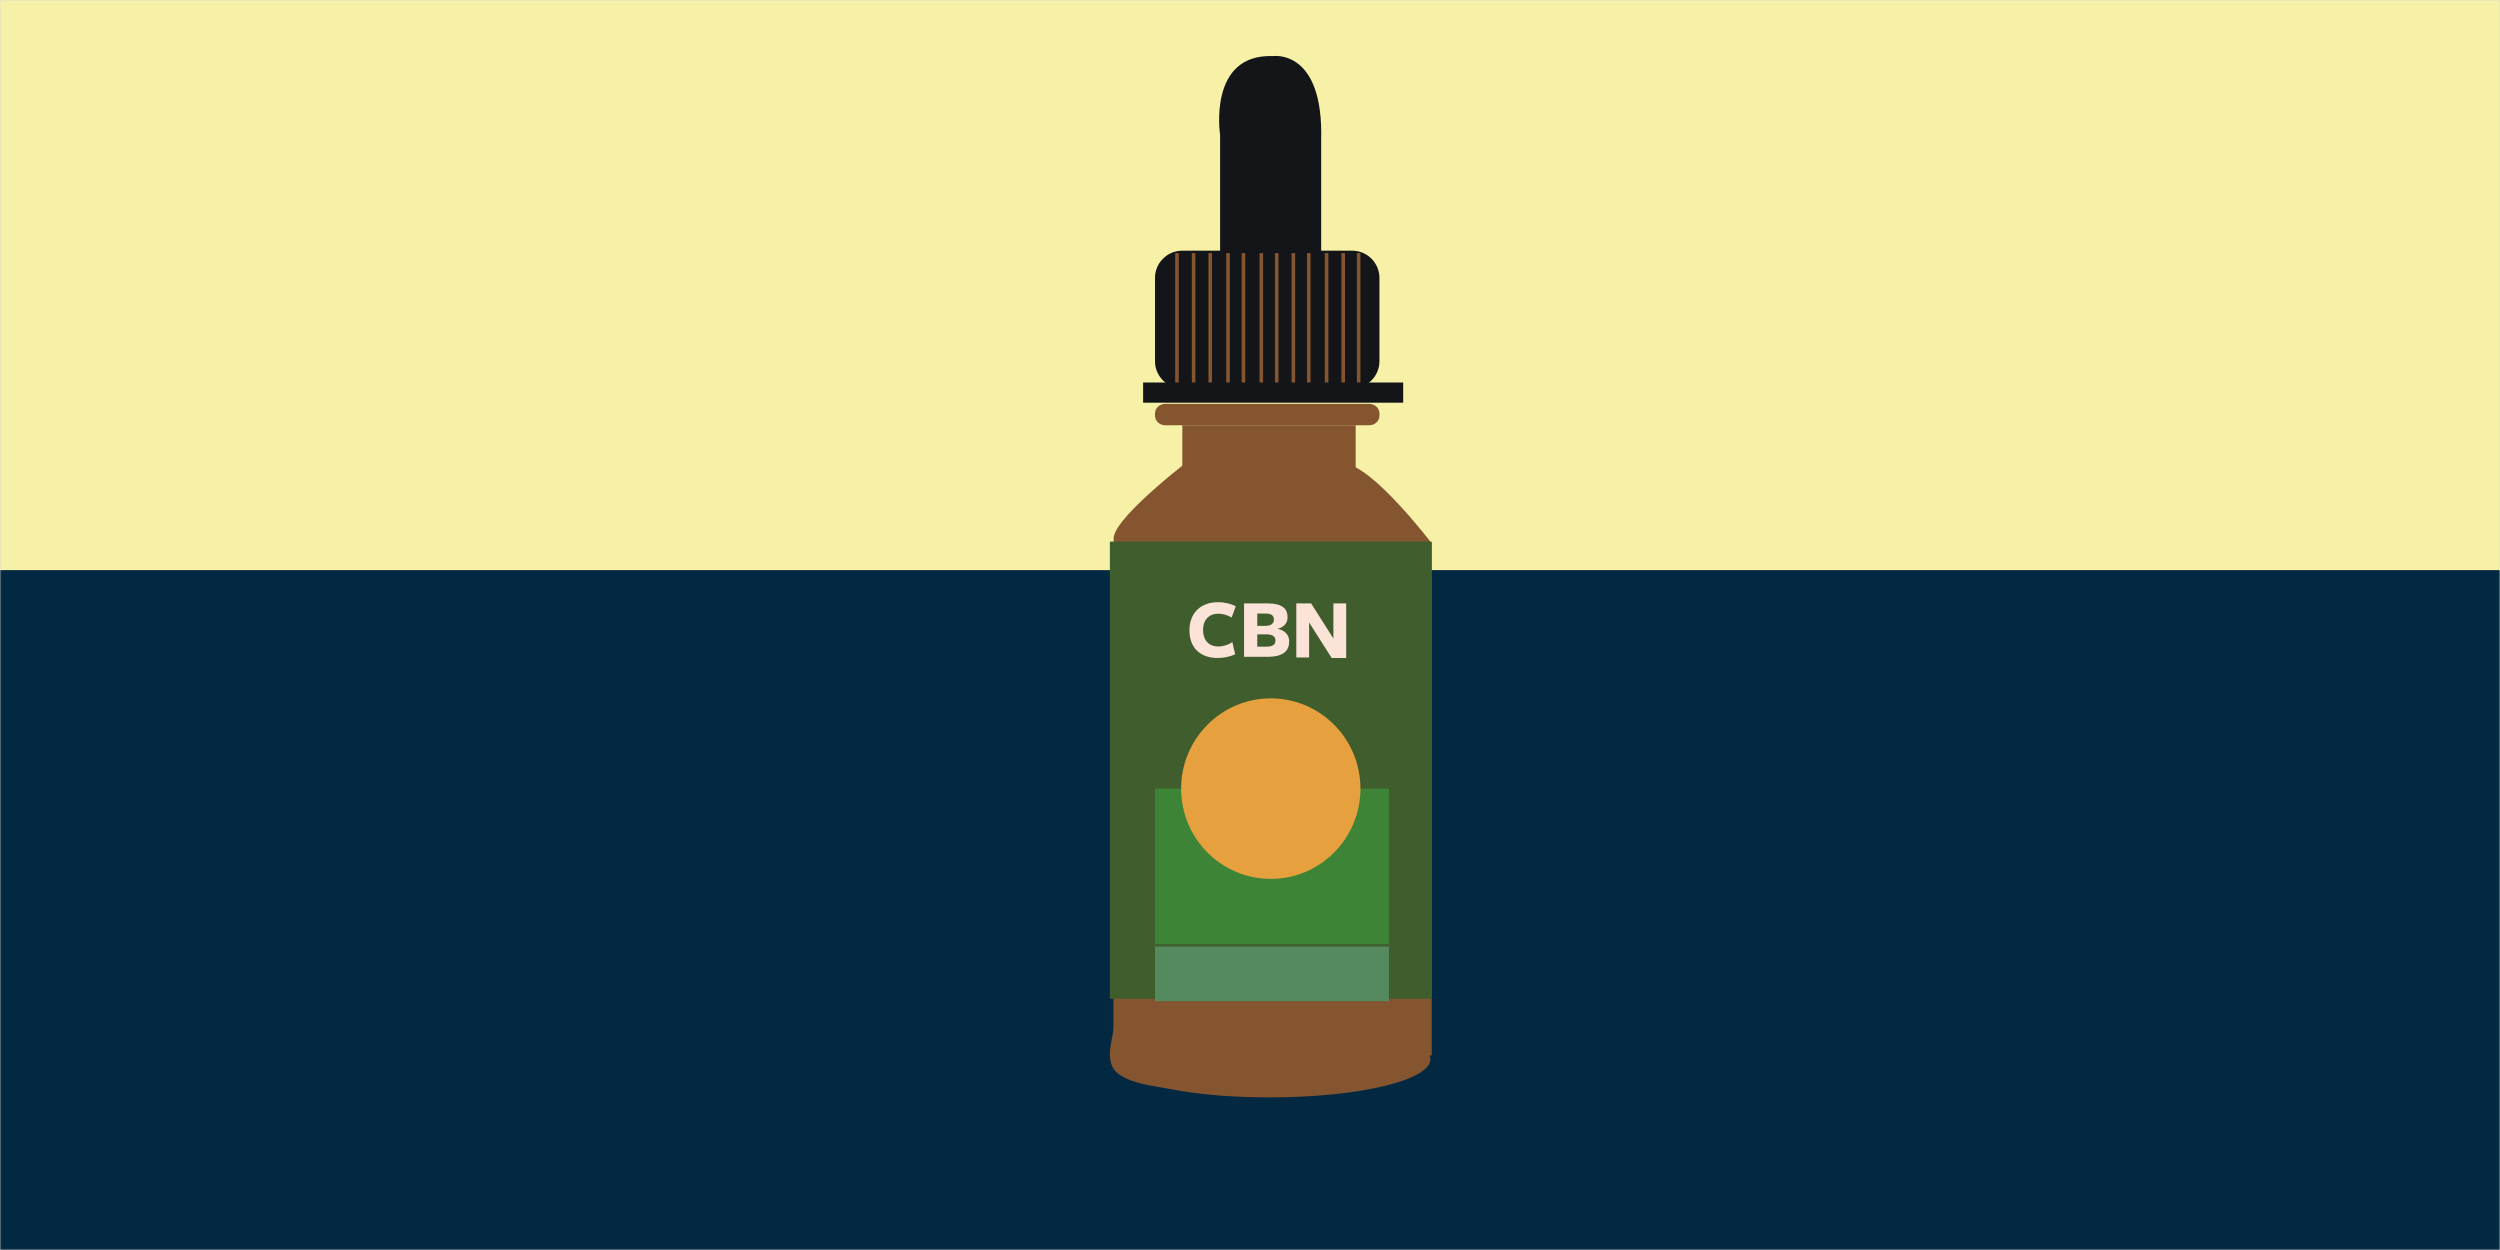 <?xml version="1.0" encoding="UTF-8"?> <svg xmlns="http://www.w3.org/2000/svg" xmlns:xlink="http://www.w3.org/1999/xlink" width="800" height="400" viewBox="0 0 800 400"><rect x="0" y="0" width="800" height="400" fill="#333333" stroke="none"/><defs><path id="dz5n43o6ua" d="M0 0H800V400H0z"></path></defs><g fill="none" fill-rule="evenodd"><g><mask id="xgsi8ugymb" fill="#fff"><use xlink:href="#dz5n43o6ua"></use></mask><use fill="#D8D8D8" xlink:href="#dz5n43o6ua"></use><g mask="url(#xgsi8ugymb)"><g><path fill="#F6F1A7" d="M0.244 422.18L823.244 422.18 823.244 0 0.244 0z" transform="translate(-12.404 -11.36)"></path><path fill="#032841" d="M0.244 422.18L823.244 422.18 823.244 193.8 0.244 193.8z" transform="translate(-12.404 -11.36)"></path><path fill="#141518" d="M419.814 29.308c-21.02-.814-16.978 25.225-16.978 25.225V97.66h32.339V56.18c.808-29.273-15.361-26.872-15.361-26.872" transform="translate(-12.404 -11.36)"></path><path fill="#141518" d="M445.124 135.66h-54.42c-4.786 0-8.7-3.916-8.7-8.701V100.28c0-4.785 3.914-8.701 8.7-8.701h54.42c4.785 0 8.7 3.916 8.7 8.701v26.678c0 4.785-3.915 8.701-8.7 8.701" transform="translate(-12.404 -11.36)"></path><path fill="#141518" d="M378.204 140.22L461.424 140.22 461.424 133.76 378.204 133.76z" transform="translate(-12.404 -11.36)"></path><path fill="#855530" d="M450.561 147.44h-65.295c-1.795 0-3.262-1.367-3.262-3.038v-.764c0-1.67 1.467-3.038 3.262-3.038h65.295c1.795 0 3.263 1.367 3.263 3.038v.764c0 1.67-1.468 3.038-3.263 3.038" transform="translate(-12.404 -11.36)"></path><path fill="#855530" fill-rule="nonzero" d="M394.924 92.34L394.924 133.76 393.784 133.76 393.784 92.34zM389.604 92.34L389.604 133.76 388.464 133.76 388.464 92.34zM405.944 92.34L405.944 133.76 404.804 133.76 404.804 92.34zM400.244 92.34L400.244 133.76 399.104 133.76 399.104 92.34zM416.584 92.34L416.584 133.76 415.444 133.76 415.444 92.34zM410.884 92.34L410.884 133.76 409.744 133.76 409.744 92.34zM426.844 92.34L426.844 133.76 425.704 133.76 425.704 92.34zM421.524 92.34L421.524 133.76 420.384 133.76 420.384 92.34zM437.484 92.34L437.484 133.76 436.344 133.76 436.344 92.34zM431.784 92.34L431.784 133.76 430.644 133.76 430.644 92.34zM447.744 92.34L447.744 133.76 446.604 133.76 446.604 92.34zM442.804 92.34L442.804 133.76 441.664 133.76 441.664 92.34z" transform="translate(-12.404 -11.36)"></path><path fill="#855530" d="M390.744 163.4L446.224 163.4 446.224 147.44 390.744 147.44z" transform="translate(-12.404 -11.36)"></path><path fill="#855530" d="M470.544 185.225s-18.726-24.602-27.681-25.415l-47.22-3.25s-26.054 19.5-26.868 26.812v134.143c0 6.661.761 13.343.456 20.003-.258 5.624-4.388 13.834 1.406 17.733 4.51 3.035 10.464 3.483 15.66 4.501 10.685 2.095 21.675 2.768 32.549 2.768 28.327 0 51.291-5.457 51.291-12.187 0-.412-.09-.819-.257-1.22h.664V185.225z" transform="translate(-12.404 -11.36)"></path><path fill="#855530" d="M368.704 351.12L386.564 351.12 386.564 184.68 368.704 184.68z" transform="translate(-12.404 -11.36)"></path><path fill="#405D2D" d="M367.564 330.98L470.544 330.98 470.544 184.68 367.564 184.68z" transform="translate(-12.404 -11.36)"></path><path fill="#548A5E" d="M382.004 331.74L456.864 331.74 456.864 314.26 382.004 314.26z" transform="translate(-12.404 -11.36)"></path><path fill="#3D8436" d="M382.004 313.5L456.864 313.5 456.864 263.72 382.004 263.72z" transform="translate(-12.404 -11.36)"></path><path fill="#E7A03E" d="M447.744 263.72c0 15.95-12.845 28.88-28.69 28.88s-28.69-12.93-28.69-28.88 12.845-28.88 28.69-28.88 28.69 12.93 28.69 28.88" transform="translate(-12.404 -11.36)"></path><path fill="#FCE3D7" d="M406.536 208.968c-1.28-.763-2.778-1.227-4.304-1.227-2.942 0-4.85 1.99-4.85 5.208 0 3.244 1.798 5.29 4.877 5.29 1.662 0 3.214-.546 4.495-1.391l.9 3.845c-1.336.735-3.597 1.227-5.586 1.227-5.448 0-9.044-3.136-9.044-8.862 0-5.508 3.568-8.998 9.18-8.998 2.07 0 4.087.518 5.64 1.282l-1.308 3.626zM417.532 214.345h-2.8v3.94h2.937c1.976 0 2.883-.63 2.883-1.97 0-1.45-1.181-1.97-3.02-1.97m0-6.65h-2.8v3.94h2.58c1.812 0 2.745-.738 2.745-2.024 0-1.259-.878-1.915-2.525-1.915m7.412 8.864c0 2.737-1.455 4.98-6.945 4.98h-7.495v-17.1h7.44c5.106 0 6.478 1.942 6.478 4.459 0 1.944-1.208 3.148-3.184 3.694 2.196.41 3.706 1.86 3.706 3.967M439.091 204.44L443.184 204.44 443.184 221.92 438.541 221.92 431.317 210.534 431.317 221.754 427.224 221.754 427.224 204.44 431.949 204.44 439.091 215.687z" transform="translate(-12.404 -11.36)"></path></g></g></g></g></svg> 